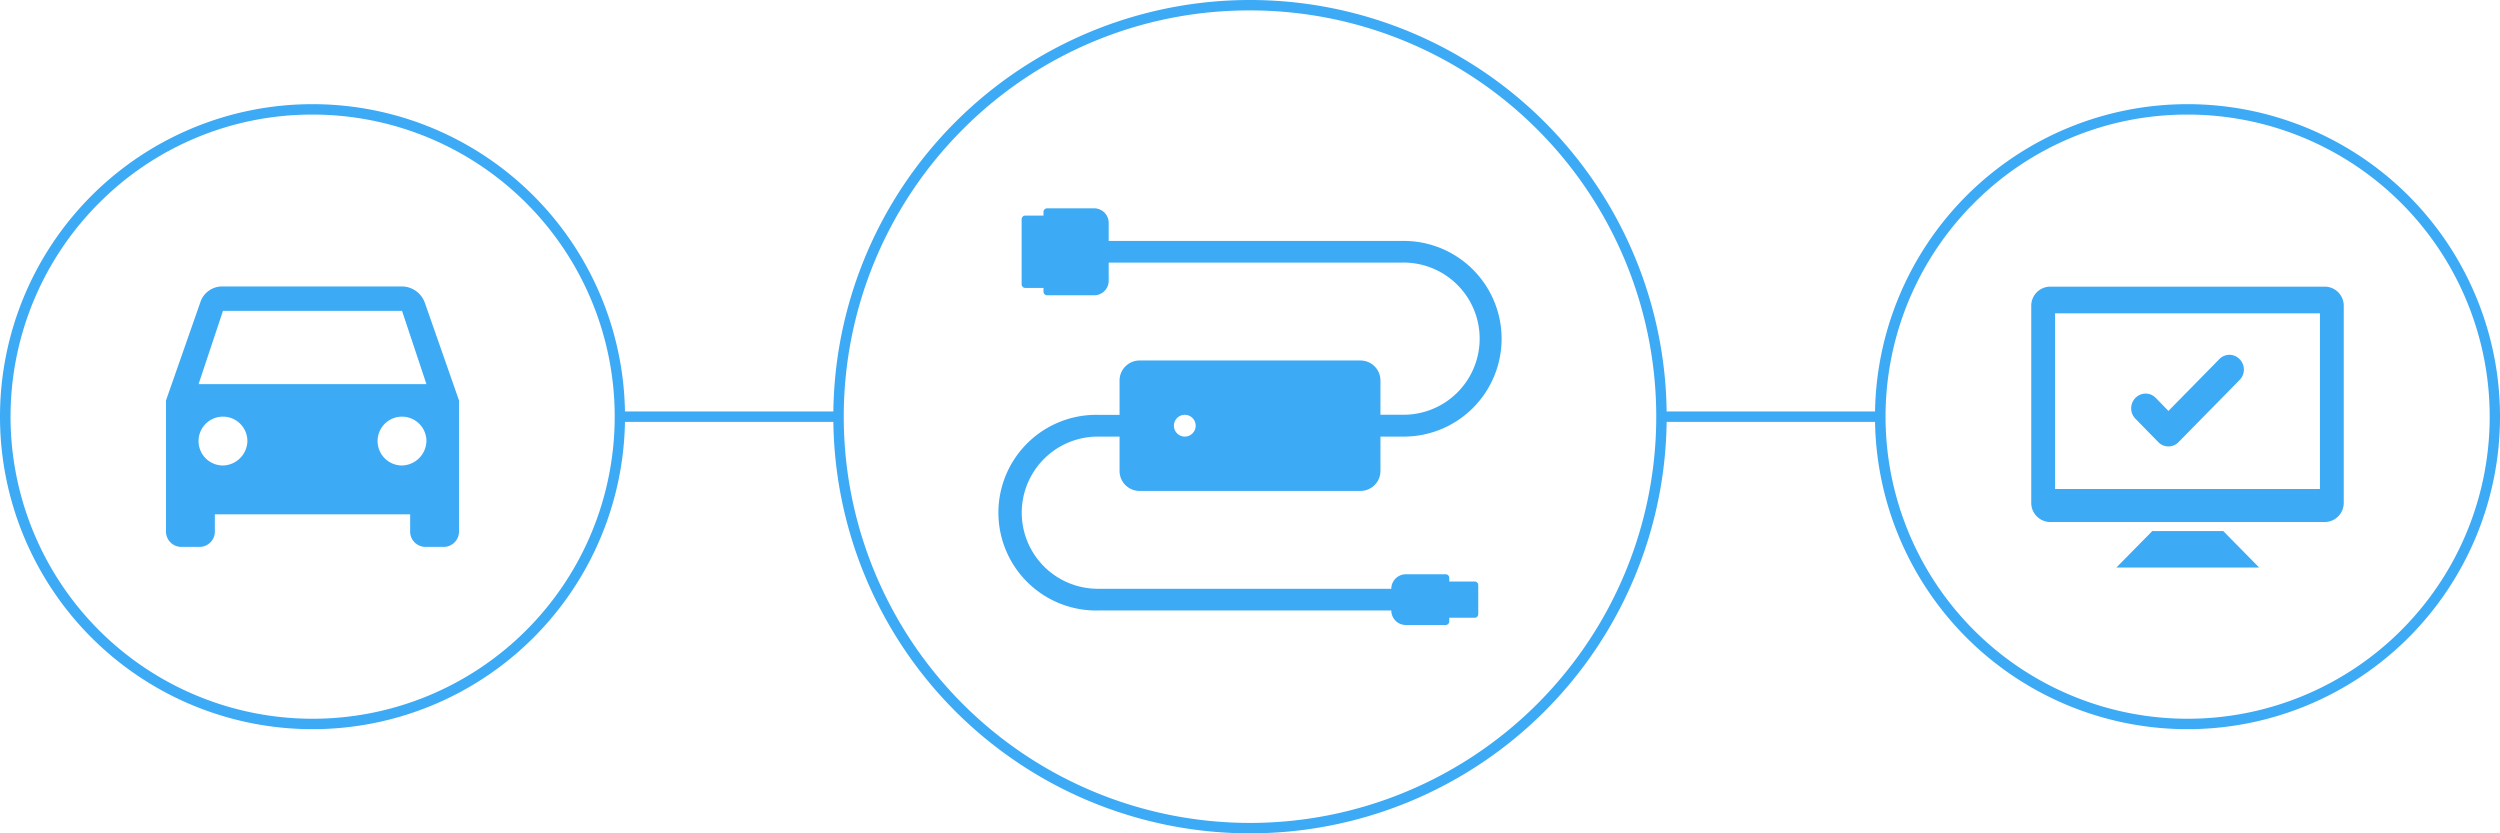 <svg xmlns="http://www.w3.org/2000/svg" width="960" height="320" viewBox="0 0 960 320"><defs><style>.a{fill:#3caaf4;}</style></defs><title>content_diagram_diagnostic_tool_how_to_blue</title><path class="a" d="M163.13,116.25a9.4,9.4,0,0,0-8.75-6.25H85.62a8.83,8.83,0,0,0-8.75,6.25l-13.12,37.5v50A5.9,5.9,0,0,0,70,210h6.25a5.9,5.9,0,0,0,6.25-6.25V197.5h75v6.25a5.9,5.9,0,0,0,6.25,6.25H170a5.9,5.9,0,0,0,6.25-6.25v-50Zm-77.51,62.5A9.38,9.38,0,1,1,95,169.38,9.61,9.61,0,0,1,85.62,178.75Zm68.76,0a9.38,9.38,0,1,1,9.37-9.37A9.62,9.62,0,0,1,154.38,178.75ZM76.25,147.5l9.37-28.12h68.76l9.37,28.12Z"/><path class="a" d="M556.52,238.61v-1.39h9.74a1.39,1.39,0,0,0,1.39-1.39V224.7a1.4,1.4,0,0,0-1.39-1.4h-9.74v-1.39a1.39,1.39,0,0,0-1.39-1.39h-15.3a5.59,5.59,0,0,0-5.57,5.57H421.57a29.22,29.22,0,1,1,0-58.44h8.34v13.22a7.68,7.68,0,0,0,7.66,7.65h84.86a7.68,7.68,0,0,0,7.66-7.65V167.65h8.34a37.57,37.57,0,1,0,0-75.13H425.74v-7A5.58,5.58,0,0,0,420.17,80H402.09a1.39,1.39,0,0,0-1.39,1.39v1.39h-7a1.39,1.39,0,0,0-1.39,1.39v25a1.39,1.39,0,0,0,1.39,1.39h7V112a1.39,1.39,0,0,0,1.39,1.39h18.08a5.58,5.58,0,0,0,5.57-5.56v-7H538.43a29.22,29.22,0,1,1,0,58.43h-8.34V146.09a7.69,7.69,0,0,0-7.66-7.66H437.57a7.69,7.69,0,0,0-7.66,7.66V159.3h-8.34a37.57,37.57,0,1,0,0,75.13H534.26a5.58,5.58,0,0,0,5.57,5.57h15.3A1.39,1.39,0,0,0,556.52,238.61ZM450.78,163.48a4.18,4.18,0,1,1,4.18,4.17A4.18,4.18,0,0,1,450.78,163.48Z"/><polygon class="a" points="826.48 203.92 812.69 217.93 867.51 217.93 853.72 203.92 826.48 203.92"/><path class="a" d="M892.7,110.07H787.31a7.33,7.33,0,0,0-7.31,7.3v75.78a7.33,7.33,0,0,0,7.31,7.3H892.7a7.33,7.33,0,0,0,7.3-7.3V117.37A7.33,7.33,0,0,0,892.7,110.07Zm-1.84,77.71H789.14V120.31H890.86Z"/><path class="a" d="M828.78,169.76a5.38,5.38,0,0,0,7.63.16l.16-.16L860,145.92a5.67,5.67,0,0,0,0-8,5.38,5.38,0,0,0-7.63-.16,1.21,1.21,0,0,0-.16.16L832.68,157.8l-4.87-5a5.4,5.4,0,0,0-7.64-.15l-.16.15a5.7,5.7,0,0,0,0,8Z"/><path class="a" d="M480,4A156,156,0,0,1,590.31,270.31,156,156,0,0,1,369.69,49.69,155,155,0,0,1,480,4m0-4A160,160,0,1,0,640,160,160,160,0,0,0,480,0Z"/><path class="a" d="M840,44a116,116,0,1,1-82,34,115.24,115.24,0,0,1,82-34m0-4A120,120,0,1,0,960,160,120,120,0,0,0,840,40Z"/><path class="a" d="M120,44A116,116,0,1,1,38,78a115.24,115.24,0,0,1,82-34m0-4A120,120,0,1,0,240,160,120,120,0,0,0,120,40Z"/><rect class="a" x="239" y="158" width="82" height="4"/><rect class="a" x="639" y="158" width="82" height="4"/></svg>